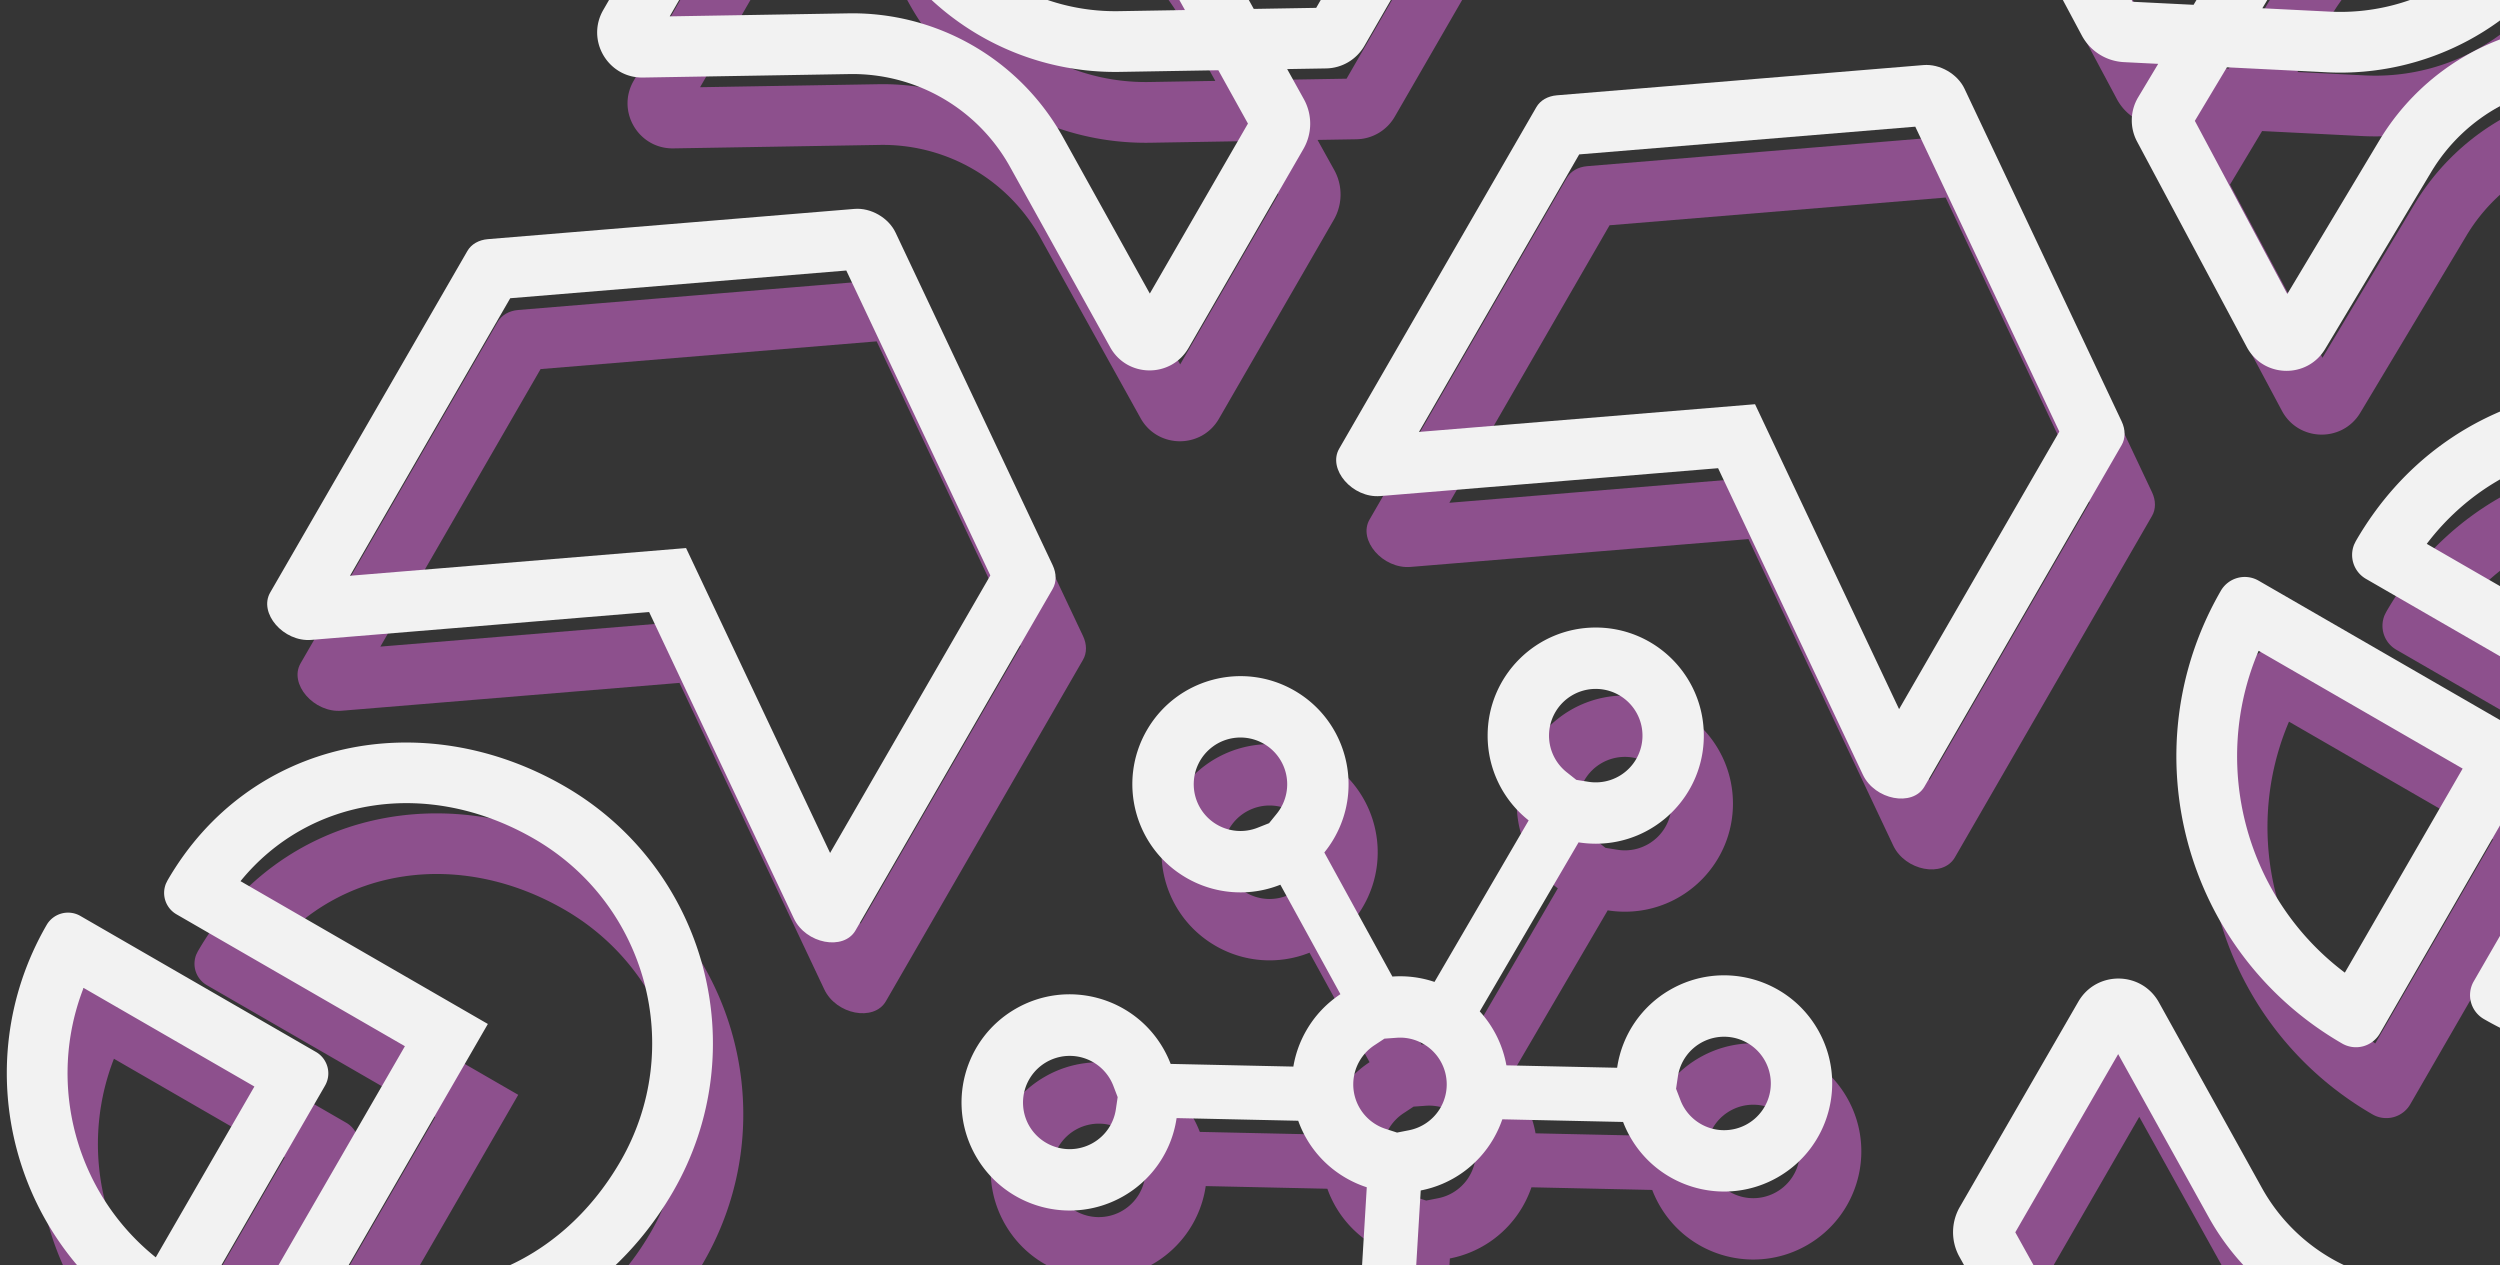 <svg xmlns="http://www.w3.org/2000/svg" height="125" fill="none" viewBox="0 0 247 125">
    <rect x="0" y="0" width="247" height="125" fill="#333333" stroke="none"/>
    <g clip-path="url(#a)">
        <path fill="#fff" fill-opacity=".01" d="M0 0h247v125H0z"/>
        <path fill="#8D508D" fill-rule="evenodd" d="m107.004 62.842-15.522-32.86c-.694-1.467-2.442-2.476-4.06-2.343l-36.217 2.987c-.904.075-1.641.5-2.028 1.171l-19.48 33.74c-1.176 2.036 1.314 4.91 4.06 4.684l33.376-2.752L81.438 97.75c1.176 2.49 4.91 3.21 6.087 1.173l19.479-33.74c.387-.67.387-1.522 0-2.341m-36.221-1.695 14.23 30.125 15.832-27.42-14.23-30.126-33.205 2.739-15.832 27.42z" clip-rule="evenodd"/>
        <path fill="#F2F2F2" fill-rule="evenodd" d="m30.756 63.222 33.377-2.753 14.305 30.282c1.176 2.49 4.91 3.21 6.087 1.173l19.479-33.74c.387-.67.387-1.522 0-2.341l-15.522-32.86c-.694-1.467-2.442-2.476-4.06-2.343l-36.217 2.987c-.904.075-1.641.5-2.028 1.17l-19.48 33.74c-1.176 2.037 1.314 4.912 4.06 4.685Zm52.858-36.495L50.41 29.466l-15.832 27.42 33.205-2.738 14.23 30.125 15.832-27.42zM98.58 58.406l-.002-.003zm-49.881-28.8h.003z" clip-rule="evenodd"/>
        <path fill="#8D508D" fill-rule="evenodd" d="m139.371 56.012 33.377-2.752 14.305 30.281c1.176 2.49 4.911 3.21 6.087 1.173l19.479-33.74c.387-.67.387-1.522 0-2.341l-15.522-32.86c-.693-1.467-2.441-2.476-4.059-2.343l-36.218 2.987c-.903.075-1.641.5-2.028 1.171l-19.479 33.74c-1.177 2.036 1.314 4.91 4.058 4.684m52.859-36.495-33.205 2.739-15.831 27.42 33.204-2.738 14.231 30.125 15.831-27.42zm14.964 31.679-.002-.003zm-49.881-28.8h.003z" clip-rule="evenodd"/>
        <path fill="#F2F2F2" fill-rule="evenodd" d="m209.619 41.632-15.522-32.86c-.693-1.467-2.441-2.477-4.059-2.343L153.82 9.416c-.903.075-1.641.5-2.028 1.17l-19.479 33.74c-1.177 2.037 1.314 4.912 4.059 4.685l33.376-2.753 14.305 30.282c1.176 2.49 4.911 3.21 6.087 1.172l19.479-33.739c.387-.67.387-1.522 0-2.341M189.23 12.516l-33.205 2.739-15.831 27.42 33.204-2.738 14.231 30.125 15.831-27.42zm14.964 31.678-.002-.004z" clip-rule="evenodd"/>
        <path fill="#8D508D" fill-rule="evenodd" d="m270.158 76.549-15.816 27.394c11.752 4.929 25.002.009 32.026-12.157 7.386-12.793 3.003-29.152-9.79-36.538-12.166-7.024-26.101-4.66-33.814 5.485zm-34.404-16.086c9.043-15.663 28.161-19.454 43.824-10.41 15.663 9.042 21.029 29.07 11.986 44.733s-27.495 21.939-43.158 12.896a2.725 2.725 0 0 1-.998-3.728l14.554-25.209-25.209-14.554a2.73 2.73 0 0 1-1.162-3.395zm17.388 22.643a2.72 2.72 0 0 0 .144-2.442 2.7 2.7 0 0 0-1.143-1.286L226.146 64.37a2.73 2.73 0 0 0-3.727 1c-9.043 15.662-3.677 35.69 11.986 44.733a2.73 2.73 0 0 0 3.728-.999l15.009-25.997Zm-18.471 19.992 11.639-20.159-20.159-11.64c-4.795 11.27-1.267 24.437 8.52 31.799" clip-rule="evenodd"/>
        <path fill="#F2F2F2" fill-rule="evenodd" d="m267.158 69.548-15.816 27.394c11.752 4.929 25.002.009 32.026-12.157 7.386-12.793 3.003-29.152-9.79-36.538-12.166-7.024-26.101-4.66-33.814 5.485zm-34.404-16.086c9.043-15.663 28.161-19.454 43.824-10.41 15.663 9.042 21.029 29.07 11.986 44.733s-27.495 21.939-43.158 12.896a2.725 2.725 0 0 1-.998-3.728l14.554-25.209-25.209-14.554a2.73 2.73 0 0 1-1.162-3.395zm17.388 22.643a2.72 2.72 0 0 0 .144-2.442 2.7 2.7 0 0 0-1.143-1.286l-25.997-15.009a2.73 2.73 0 0 0-3.727 1c-9.043 15.662-3.677 35.69 11.986 44.733a2.73 2.73 0 0 0 3.728-.999zm-18.471 19.992 11.639-20.159-20.159-11.64c-4.795 11.27-1.267 24.437 8.52 31.8Z" clip-rule="evenodd"/>
        <path fill="#8D508D" fill-rule="evenodd"
              d="M149.08 106.642a10.7 10.7 0 0 1 2.632 5.331l10.94.239a10.65 10.65 0 0 1 5.227-7.7c5.108-2.949 11.639-1.199 14.588 3.909s1.199 11.639-3.909 14.588-11.639 1.199-14.588-3.909a11 11 0 0 1-.731-1.534l-11.931-.261a11 11 0 0 1-.86 1.889 10.65 10.65 0 0 1-7.202 5.142v.003l-.893 14.861a10 10 0 0 1 .7.39c4.952 3.003 6.617 9.429 3.707 14.469-2.949 5.107-9.48 6.858-14.588 3.909s-6.858-9.481-3.909-14.589a10.67 10.67 0 0 1 8.81-5.331l.843-14.03-.012-.003a10.8 10.8 0 0 1-2.044-.912 10.64 10.64 0 0 1-4.717-5.656l-12.016-.262a10.66 10.66 0 0 1-5.228 7.7c-5.107 2.949-11.639 1.199-14.588-3.909s-1.199-11.639 3.909-14.588 11.639-1.199 14.588 3.909a11 11 0 0 1 .732 1.534l12.123.265c.205-1.228.629-2.44 1.288-3.581a10.66 10.66 0 0 1 3.361-3.573l-5.933-10.816a10.65 10.65 0 0 1-9.282-.677c-5.108-2.948-6.858-9.48-3.909-14.587 2.949-5.108 9.48-6.858 14.588-3.91 5.108 2.95 6.858 9.481 3.909 14.589a10.6 10.6 0 0 1-.963 1.4l6.725 12.26a10.6 10.6 0 0 1 4.16.53l9.305-15.958a10.65 10.65 0 0 1-4.055-8.377c0-5.898 4.781-10.68 10.679-10.68s10.68 4.782 10.68 10.68-4.782 10.68-10.68 10.68a11 11 0 0 1-1.694-.134zm9.539-22.875 1.177.188a4.617 4.617 0 1 0-2.121-.935zm-29.605 3.355-.751.925-1.119.444a4.6 4.6 0 0 1-4.016-.291 4.616 4.616 0 1 1 4.617-7.997 4.618 4.618 0 0 1 1.269 6.918Zm9.635 22.881 1.014-.669 1.216-.087a4.57 4.57 0 0 1 2.629.609 4.617 4.617 0 0 1-1.426 8.53l-1.173.23-1.124-.364a4.617 4.617 0 0 1-2.584-6.706 4.6 4.6 0 0 1 1.448-1.543m-1.321 34.101 1.199-.05 1.073.547a4.616 4.616 0 1 1-4.397 8.116 4.616 4.616 0 0 1-1.689-6.306 4.61 4.61 0 0 1 3.814-2.307m-24.024-28.992-.426-1.114a4.617 4.617 0 1 0 .251 2.304zm55.597.287-.427-1.114.176-1.19a4.617 4.617 0 1 1 .251 2.304"
              clip-rule="evenodd"/>
        <path fill="#F2F2F2" fill-rule="evenodd"
              d="M146.201 99.926a10.7 10.7 0 0 1 2.632 5.33l10.94.239a10.65 10.65 0 0 1 5.227-7.7c5.108-2.949 11.639-1.199 14.588 3.909s1.199 11.639-3.909 14.588-11.639 1.199-14.588-3.909a11 11 0 0 1-.731-1.534l-11.931-.261a10.8 10.8 0 0 1-.86 1.889 10.64 10.64 0 0 1-7.202 5.142v.003l-.893 14.861a11 11 0 0 1 .701.39c4.951 3.003 6.616 9.429 3.706 14.469-2.949 5.108-9.48 6.858-14.588 3.909s-6.857-9.481-3.908-14.588a10.66 10.66 0 0 1 8.809-5.332l.843-14.029-.012-.004a10.7 10.7 0 0 1-2.044-.912 10.64 10.64 0 0 1-4.717-5.656l-12.016-.262a10.66 10.66 0 0 1-5.227 7.7c-5.108 2.949-11.64 1.199-14.588-3.909-2.95-5.108-1.2-11.639 3.908-14.588s11.639-1.199 14.588 3.909a11 11 0 0 1 .732 1.534l12.123.265c.205-1.228.629-2.44 1.288-3.581a10.64 10.64 0 0 1 3.361-3.573L126.5 87.41a10.65 10.65 0 0 1-9.282-.677c-5.108-2.95-6.858-9.48-3.909-14.588s9.48-6.858 14.588-3.91c5.108 2.95 6.858 9.481 3.909 14.589a10.6 10.6 0 0 1-.963 1.4l6.725 12.26a10.6 10.6 0 0 1 4.16.53l9.305-15.958a10.65 10.65 0 0 1-4.055-8.377c0-5.898 4.781-10.679 10.679-10.679s10.68 4.781 10.68 10.68c0 5.897-4.782 10.678-10.68 10.678a11 11 0 0 1-1.694-.133zm9.539-22.876 1.177.188a4.617 4.617 0 1 0-2.12-.935zm-29.605 3.355-.751.926-1.118.443a4.617 4.617 0 1 1 1.869-1.37Zm9.635 22.881 1.014-.668 1.217-.087a4.56 4.56 0 0 1 2.628.608 4.617 4.617 0 0 1-1.426 8.53l-1.173.23-1.124-.364a4.617 4.617 0 0 1-2.584-6.706 4.6 4.6 0 0 1 1.448-1.543m-1.321 34.102 1.199-.051 1.073.547a4.616 4.616 0 1 1-2.272-.496m-24.024-28.993-.426-1.114a4.616 4.616 0 1 0-8.316 3.947 4.616 4.616 0 0 0 6.306 1.69 4.6 4.6 0 0 0 2.261-3.333zm55.597.287-.427-1.113.176-1.191a4.617 4.617 0 1 1 .251 2.304"
              clip-rule="evenodd"/>
        <path fill="#8D508D" fill-rule="evenodd" d="m262.829 132.623-20.958.353a18.31 18.31 0 0 1-16.313-9.418l-10.173-18.327c-1.727-3.11-6.186-3.147-7.965-.067l-11.704 20.273a5 5 0 0 0-.042 4.927l10.057 18.117a27.46 27.46 0 0 0 24.469 14.127l20.958-.353a4.58 4.58 0 0 0 3.886-2.287l11.825-20.481c1.778-3.081-.484-6.924-4.04-6.864m-2.414 6.042-18.443.31a24.31 24.31 0 0 1-21.66-12.505l-8.953-16.128-10.164 17.605 9.782 17.621a21.46 21.46 0 0 0 19.122 11.04l20.152-.339z" clip-rule="evenodd"/>
        <path fill="#F2F2F2" fill-rule="evenodd" d="m260.745 126.428-20.958.352a18.3 18.3 0 0 1-16.313-9.418l-10.173-18.326c-1.727-3.11-6.186-3.148-7.965-.067l-11.704 20.273a5 5 0 0 0-.042 4.927l10.058 18.116a27.46 27.46 0 0 0 24.468 14.127l20.958-.352a4.58 4.58 0 0 0 3.886-2.288l11.825-20.48c1.778-3.081-.484-6.924-4.04-6.864m-2.414 6.041-18.443.31a24.3 24.3 0 0 1-21.66-12.505l-8.953-16.127-10.164 17.604 9.782 17.622a21.46 21.46 0 0 0 19.122 11.04l20.152-.339z" clip-rule="evenodd"/>
        <path fill="#8D508D" fill-rule="evenodd" d="m51.2 108.169-14.11 24.439c10.035 3.823 21.203-.465 27.218-10.884 6.439-11.151 2.618-25.41-8.534-31.849-10.418-6.015-22.234-4.144-29.012 4.184l24.439 14.11Zm-31.657-14.17c8.096-14.022 25.21-17.415 39.231-9.32s18.826 26.024 10.73 40.045-24.613 19.64-38.634 11.545a2.44 2.44 0 0 1-.894-3.337l13.029-22.567-22.567-13.03a2.44 2.44 0 0 1-1.041-3.038l.147-.298Zm15.566 20.27a2.43 2.43 0 0 0 .06-2.333 2.43 2.43 0 0 0-.954-1.004L10.943 97.496a2.443 2.443 0 0 0-3.338.894c-8.095 14.021-3.29 31.95 10.73 40.045a2.443 2.443 0 0 0 3.338-.894zm-16.72 16.958 9.745-16.878-16.877-9.744c-3.685 9.453-.784 20.278 7.133 26.622Z" clip-rule="evenodd"/>
        <path fill="#F2F2F2" fill-rule="evenodd" d="m48.2 101.169-14.11 24.439c10.035 3.823 21.203-.465 27.218-10.884 6.439-11.151 2.618-25.41-8.534-31.849-10.418-6.015-22.234-4.144-29.012 4.184l24.439 14.11Zm-31.657-14.17c8.096-14.022 25.21-17.415 39.231-9.32s18.826 26.024 10.73 40.045-24.613 19.64-38.634 11.545a2.44 2.44 0 0 1-.894-3.337l13.029-22.567-22.567-13.03a2.44 2.44 0 0 1-1.041-3.038l.147-.298Zm15.566 20.27a2.43 2.43 0 0 0 .06-2.333 2.43 2.43 0 0 0-.954-1.004L7.943 90.496a2.443 2.443 0 0 0-3.338.894c-8.095 14.021-3.29 31.95 10.73 40.045a2.443 2.443 0 0 0 3.338-.894zm-16.72 16.958 9.745-16.878-16.877-9.744c-3.685 9.453-.784 20.278 7.133 26.622Z" clip-rule="evenodd"/>
        <path fill="#8D508D" fill-rule="evenodd" d="m86.92 14.318-20.386.343c-3.46.059-5.66-3.68-3.93-6.676l11.501-19.922a4.45 4.45 0 0 1 3.78-2.226l3.846-.064-1.647-2.967a5 5 0 0 1 .042-4.927l11.346-19.653c1.73-2.997 6.068-2.96 7.748.065l9.896 17.827a17.8 17.8 0 0 0 15.867 9.16l20.387-.342c3.459-.058 5.66 3.68 3.93 6.677l-11.502 19.922a4.45 4.45 0 0 1-3.78 2.225l-3.846.064 1.647 2.967a5 5 0 0 1-.041 4.927l-11.347 19.653c-1.73 2.997-6.068 2.96-7.747-.065l-9.897-17.826a17.8 17.8 0 0 0-15.867-9.162m39.952-6.439 6.168-.104 9.696-16.794-17.652.297A23.8 23.8 0 0 1 103.87-20.97l-8.569-15.436-9.696 16.795 2.925 5.27 9.742-.165A26.71 26.71 0 0 1 122.074-.764zM91.831-8.396l6.542-.11a20.71 20.71 0 0 1 18.455 10.655l3.244 5.844-6.542.11A20.71 20.71 0 0 1 95.076-2.55L91.83-8.396Zm-6.8.114L89.83.361a26.71 26.71 0 0 0 23.801 13.742l9.742-.164 2.925 5.27-9.696 16.794-8.569-15.436A23.8 23.8 0 0 0 86.819 8.32l-17.652.297 9.696-16.794 6.169-.104Z" clip-rule="evenodd"/>
        <path fill="#F2F2F2" fill-rule="evenodd" d="m83.92 7.318-20.387.343c-3.46.059-5.66-3.68-3.93-6.676l11.502-19.922a4.45 4.45 0 0 1 3.78-2.226l3.846-.064-1.647-2.967a5 5 0 0 1 .042-4.927l11.346-19.653c1.73-2.997 6.068-2.96 7.748.065l9.896 17.827a17.8 17.8 0 0 0 15.867 9.16l20.387-.342c3.459-.058 5.66 3.68 3.93 6.677L134.798 4.535a4.45 4.45 0 0 1-3.78 2.225l-3.846.064 1.647 2.967a5 5 0 0 1-.041 4.927l-11.347 19.653c-1.73 2.997-6.068 2.96-7.747-.065L99.787 16.48A17.8 17.8 0 0 0 83.92 7.318M123.872.88l6.168-.104 9.696-16.794-17.652.297A23.8 23.8 0 0 1 100.87-27.97l-8.569-15.436-9.696 16.795 2.925 5.27 9.742-.165a26.71 26.71 0 0 1 23.802 13.742zM88.831-15.396l6.542-.11a20.71 20.71 0 0 1 18.455 10.655l3.244 5.844-6.542.11A20.71 20.71 0 0 1 92.076-9.55l-3.245-5.845Zm-6.8.114 4.799 8.643a26.71 26.71 0 0 0 23.8 13.742l9.742-.164 2.925 5.27-9.696 16.794-8.569-15.435A23.8 23.8 0 0 0 83.819 1.319l-17.652.297 9.696-16.794z" clip-rule="evenodd"/>
        <path fill="#8D508D" fill-rule="evenodd" d="m239.139-24.373 10.481-17.489c1.779-2.968 6.115-2.86 7.745.192l10.836 20.292a4.45 4.45 0 0 1-.108 4.385l-1.978 3.3 3.39.169a5 5 0 0 1 4.161 2.638l10.689 20.019c1.63 3.052-.693 6.715-4.149 6.542l-20.364-1.018a17.8 17.8 0 0 0-16.162 8.63l-10.482 17.49c-1.778 2.968-6.115 2.86-7.745-.192l-10.835-20.292a4.45 4.45 0 0 1 .108-4.385l1.977-3.3-3.389-.169a5 5 0 0 1-4.161-2.638l-10.689-20.018c-1.63-3.053.693-6.716 4.149-6.543l20.363 1.018a17.81 17.81 0 0 0 16.163-8.63Zm-15.644 37.321-3.172 5.292 9.135 17.107 9.075-15.143a23.81 23.81 0 0 1 21.609-11.54l17.632.882L268.64-7.56l-6.02-.301-5.009 8.357a26.71 26.71 0 0 1-24.243 12.946zM255.828-8.2l-3.363 5.613A20.71 20.71 0 0 1 233.667 7.45l-6.677-.334 3.364-5.613a20.71 20.71 0 0 1 18.797-10.037l6.677.333Zm3.496-5.832-9.873-.494A26.71 26.71 0 0 0 225.207-1.58l-5.008 8.357-6.02-.3-9.135-17.107 17.633.881a23.8 23.8 0 0 0 21.608-11.538l9.076-15.143 9.134 17.106z" clip-rule="evenodd"/>
        <path fill="#F2F2F2" fill-rule="evenodd" d="m235.666-30.674 10.482-17.488c1.778-2.968 6.115-2.861 7.745.191l10.835 20.292a4.45 4.45 0 0 1-.108 4.385l-1.977 3.3 3.389.169a5 5 0 0 1 4.161 2.639l10.689 20.018c1.63 3.052-.693 6.715-4.149 6.543L256.37 8.357a17.81 17.81 0 0 0-16.163 8.63l-10.481 17.489c-1.779 2.968-6.116 2.86-7.745-.192l-10.836-20.292a4.45 4.45 0 0 1 .108-4.385l1.977-3.299-3.389-.17A5 5 0 0 1 205.68 3.5l-10.689-20.018c-1.63-3.052.693-6.716 4.149-6.543l20.364 1.018a17.8 17.8 0 0 0 16.162-8.63ZM220.022 6.649l-3.171 5.292 9.134 17.106 9.076-15.143a23.8 23.8 0 0 1 21.608-11.539l17.633.882-9.135-17.107-6.02-.3-5.008 8.356a26.71 26.71 0 0 1-24.244 12.946zm32.334-21.15-3.364 5.613A20.71 20.71 0 0 1 230.194 1.15l-6.676-.334 3.363-5.612a20.71 20.71 0 0 1 18.798-10.038zm3.495-5.832-9.873-.494a26.71 26.71 0 0 0-24.243 12.946L216.726.475l-6.02-.3-9.134-17.107 17.632.881a23.81 23.81 0 0 0 21.609-11.538l9.075-15.143 9.135 17.106z" clip-rule="evenodd"/>
    </g>
    <defs>
        <clipPath id="a">
            <path fill="#fff" d="M0 0h247v125H0z"/>
        </clipPath>
    </defs>
</svg>